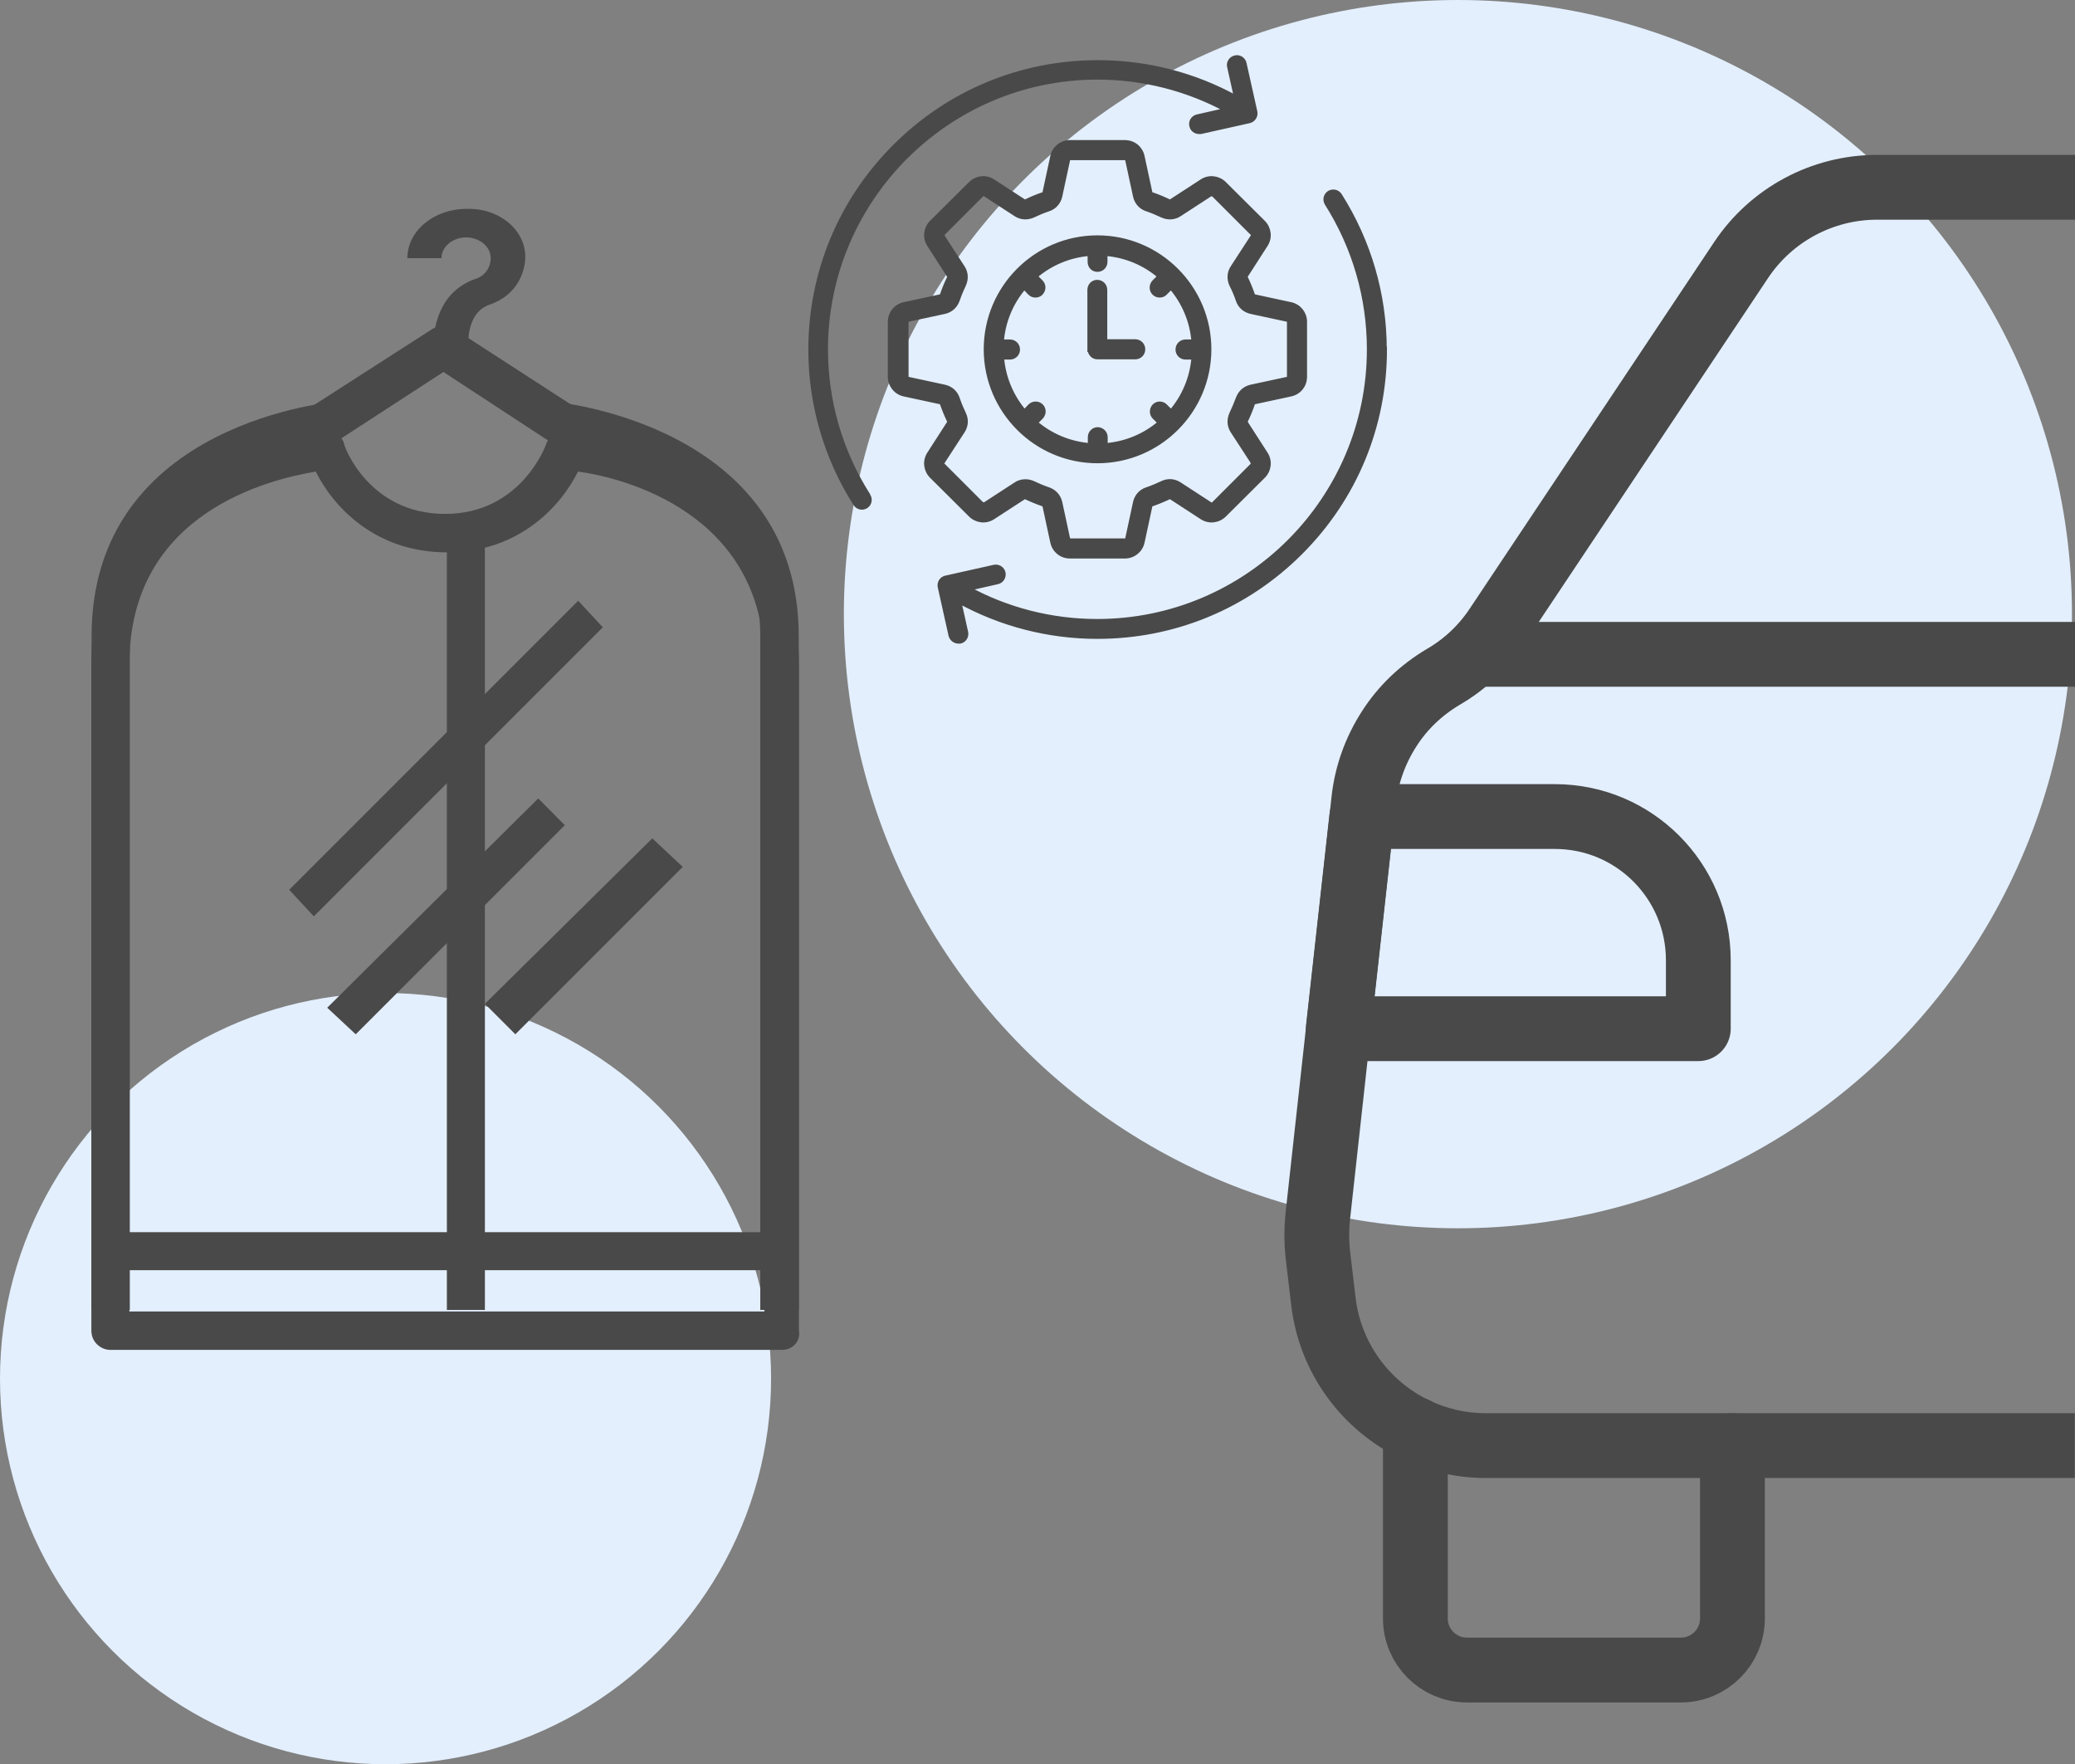 <?xml version="1.0" encoding="UTF-8"?>
<svg id="Layer_2" xmlns="http://www.w3.org/2000/svg" viewBox="0 0 96.07 81.67">
  <rect x="0" y="0" width="96.07" height="81.67" fill="#808080" stroke="none"/>
  <defs>
    <style>
      .cls-1 {
        stroke-linecap: round;
      }

      .cls-1, .cls-2, .cls-3 {
        stroke: #494949;
      }

      .cls-1, .cls-3 {
        fill: none;
        stroke-linejoin: round;
        stroke-width: 3px;
      }

      .cls-4 {
        fill: #e3effd;
      }

      .cls-5, .cls-2 {
        fill: #494949;
        fill-rule: evenodd;
      }

      .cls-2 {
        stroke-miterlimit: 10;
        stroke-width: .25px;
      }
    </style>
  </defs>
  <g id="ICON">
    <circle class="cls-4" cx="17.85" cy="63.82" r="17.85"/>
    <circle class="cls-4" cx="67.5" cy="28.43" r="28.43"/>
    <g id="Mobile">
      <g id="Mobile-Menu">
        <g id="Group-15">
          <path id="Fill-1" class="cls-5" d="M6.1,60.64h-1.86v-31.19c0-9.98,11.36-10.87,11.46-10.87l.09,1.77c-.37,0-9.78.8-9.78,9.1v31.19h.09Z"/>
          <path id="Fill-3" class="cls-5" d="M5.99,60.71h29.4v-29.96c0-7.04-6.6-8.65-8.63-8.92-.79,1.6-2.73,3.74-6.07,3.74s-5.28-2.14-6.07-3.74c-2.11.36-8.63,1.87-8.63,8.92,0,0,0,29.96,0,29.96ZM36.19,62.49H5.11c-.44,0-.88-.36-.88-.89v-30.85c0-9.9,10.74-10.79,10.83-10.79.35,0,.79.18.88.62,0,.09,1.14,3.21,4.67,3.21s4.67-3.21,4.67-3.21c.09-.36.53-.62.88-.62.09,0,10.83.89,10.83,10.79v30.85c.09.45-.26.89-.79.89h0Z"/>
          <path id="Fill-5" class="cls-5" d="M37.07,60.64h-1.87v-31.19c0-8.3-9.35-9.1-9.81-9.1l.09-1.77c.09,0,11.5.97,11.5,10.87v31.19h.09Z"/>
          <polygon id="Fill-7" class="cls-5" points="20.69 60.64 22.45 60.64 22.45 24.2 20.69 24.2 20.69 60.64"/>
          <polygon id="Fill-9" class="cls-5" points="14.53 42.42 13.39 41.19 26.77 27.81 27.91 29.04 14.53 42.42"/>
          <polygon id="Fill-10" class="cls-5" points="16.47 47.88 15.15 46.65 24.92 36.96 26.15 38.2 16.47 47.88"/>
          <polygon id="Fill-11" class="cls-5" points="23.86 47.88 22.45 46.47 30.2 38.81 31.61 40.13 23.86 47.88"/>
          <path id="Fill-12" class="cls-5" d="M25.77,20.65l-5.24-3.43-5.14,3.34-.99-1.72,5.63-3.62c.3-.18.69-.18.99,0l5.73,3.71-.99,1.72Z"/>
          <path id="Fill-13" class="cls-5" d="M21.66,15.85h-1.58c0-.54.18-2.34,1.94-2.94.7-.24.7-.9.7-.96,0-.54-.53-.96-1.14-.96s-1.14.42-1.14.96h-1.58c0-1.26,1.23-2.28,2.73-2.28,1.5-.06,2.73.96,2.73,2.22,0,.54-.26,1.74-1.67,2.22-.88.3-.97,1.38-.97,1.74"/>
          <polygon id="Fill-14" class="cls-5" points="5.49 58.8 36.36 58.8 36.36 57.04 5.49 57.04 5.49 58.8"/>
        </g>
      </g>
    </g>
    <g>
      <path class="cls-3" d="M96.07,8.67h-9.16c-2.54,0-4.9,1.27-6.3,3.37l-11.31,16.96c-.63.95-1.47,1.75-2.47,2.33-1.03.61-1.89,1.43-2.52,2.42-.63.98-1.04,2.1-1.17,3.29l-.08.75-1.09,9.82-.96,8.71c-.06.57-.06,1.15,0,1.72l.26,2.19c.31,2.66,1.97,4.85,4.25,5.95.99.47,2.1.74,3.26.74h27.28"/>
      <path class="cls-1" d="M80.21,66.92v8c0,1.32-1.07,2.39-2.39,2.39h-9.9c-1.32,0-2.39-1.07-2.39-2.39v-8.75"/>
      <line class="cls-3" x1="96.07" y1="30.29" x2="68.22" y2="30.29"/>
      <path class="cls-1" d="M78.63,44.44v3.18h-16.67l1.09-9.82h8.94c3.67,0,6.64,2.98,6.64,6.65Z"/>
    </g>
    <path class="cls-2" d="M64.09,16.17c0,3.55-1.38,6.88-3.89,9.39-2.51,2.51-5.84,3.89-9.39,3.89-2.26,0-4.47-.57-6.44-1.66l.33,1.48c.04.18-.07.36-.25.4-.03,0-.05,0-.08,0-.15,0-.29-.11-.33-.26l-.5-2.24c-.04-.18.07-.36.25-.4l2.24-.5c.18-.04.36.07.4.25.04.18-.07.36-.25.4l-1.41.32c1.84,1.01,3.91,1.54,6.03,1.54,6.95,0,12.61-5.65,12.61-12.61,0-2.4-.68-4.74-1.96-6.76-.1-.16-.05-.36.1-.46.16-.1.36-.05.46.1,1.35,2.13,2.07,4.59,2.07,7.12h0ZM40.17,22.93c-1.28-2.02-1.96-4.35-1.96-6.76,0-6.95,5.66-12.61,12.6-12.61,2.12,0,4.19.53,6.04,1.54l-1.41.32c-.18.04-.3.22-.25.4.03.16.17.26.33.26.03,0,.05,0,.07,0l2.24-.5c.18-.04.3-.22.26-.4l-.5-2.24c-.04-.18-.22-.3-.4-.25-.18.04-.3.22-.25.4l.33,1.48c-1.96-1.09-4.17-1.66-6.44-1.66-3.55,0-6.88,1.38-9.39,3.89-2.51,2.51-3.89,5.84-3.89,9.39,0,2.53.72,4.99,2.07,7.12.06.1.17.16.28.16.06,0,.13-.02.18-.05.16-.1.2-.31.1-.46h0ZM50.48,16.17c0,.19.15.34.33.34h1.75c.19,0,.34-.15.34-.34s-.15-.34-.34-.34h-1.42v-2.41c0-.19-.15-.34-.34-.34s-.33.15-.33.34v2.75h0ZM46.76,15.84c.19,0,.34.15.34.34s-.15.34-.34.34h-.4c.07.98.46,1.87,1.07,2.58l.28-.29c.13-.13.35-.13.48,0,.13.13.13.34,0,.48l-.28.28c.7.61,1.6,1,2.58,1.07v-.4c0-.19.15-.34.33-.34s.34.15.34.34v.4c.98-.07,1.88-.46,2.58-1.07l-.28-.28c-.13-.13-.13-.34,0-.48.13-.13.34-.13.47,0l.29.29c.61-.7,1-1.6,1.07-2.58h-.4c-.19,0-.34-.15-.34-.34s.15-.34.34-.34h.4c-.07-.98-.46-1.87-1.07-2.58l-.29.29c-.06.07-.15.1-.24.1s-.17-.03-.24-.1c-.13-.13-.13-.34,0-.48l.28-.28c-.7-.61-1.6-1-2.58-1.07v.4c0,.19-.15.34-.34.34s-.33-.15-.33-.34v-.4c-.98.07-1.88.46-2.58,1.07l.28.28c.13.13.13.34,0,.48-.06.07-.15.1-.24.1s-.17-.03-.24-.1l-.28-.29c-.61.7-1,1.6-1.07,2.58h.4ZM50.81,21.32c2.84,0,5.15-2.31,5.15-5.15s-2.31-5.15-5.15-5.15-5.14,2.31-5.14,5.15,2.31,5.15,5.14,5.15h0ZM43.62,21.38c-.04.06-.03.12.02.17l1.8,1.8s.11.05.17.02l1.43-.93c.13-.09.28-.13.44-.13.12,0,.24.03.35.08.23.11.47.21.71.29.27.1.46.31.52.59l.36,1.67c.01.06.07.11.13.11h2.54c.07,0,.12-.04.13-.11l.36-1.67c.06-.28.25-.5.52-.59.24-.08.48-.18.71-.29.26-.13.55-.11.79.05l1.43.93c.06.04.12.03.17-.02l1.8-1.8s.05-.11.02-.17l-.93-1.43c-.16-.24-.17-.53-.05-.79.11-.23.21-.47.3-.71.1-.27.31-.46.59-.52l1.67-.36c.06-.01.11-.07.11-.13v-2.54c0-.07-.04-.12-.11-.13l-1.67-.36c-.28-.06-.5-.25-.59-.52-.08-.24-.18-.48-.3-.71-.12-.26-.11-.55.05-.79l.93-1.43c.03-.06.03-.12-.02-.17l-1.8-1.8s-.11-.05-.17-.02l-1.43.93c-.24.16-.53.17-.79.05-.23-.11-.47-.21-.71-.29-.27-.09-.46-.31-.52-.59l-.36-1.67c-.01-.07-.07-.11-.13-.11h-2.54c-.07,0-.12.04-.13.11l-.36,1.67c-.06.28-.25.5-.52.59-.24.08-.48.18-.71.29-.26.12-.55.11-.79-.05l-1.43-.93c-.06-.04-.12-.03-.17.02l-1.8,1.8s-.05.11-.02.17l.93,1.43c.16.24.17.53.05.79-.11.23-.21.47-.29.71-.1.27-.31.46-.59.52l-1.67.36c-.06.01-.11.07-.11.13v2.54c0,.07.04.12.11.13l1.67.36c.28.06.5.25.59.52.08.24.18.48.29.71.13.26.11.55-.05.79l-.93,1.43h0ZM45.96,23.93l1.43-.93s.09-.03.13,0c.25.12.52.23.78.32.05.02.08.05.09.1l.36,1.67c.08.38.4.64.79.64h2.54c.38,0,.71-.26.79-.64l.36-1.67c.01-.05.04-.08.09-.1.26-.09.53-.2.78-.32.05-.02.09-.02.13,0l1.43.93c.32.21.74.16,1.01-.11l1.8-1.79c.27-.27.32-.69.11-1.01l-.92-1.43s-.03-.09,0-.13c.12-.25.23-.51.32-.78.02-.05.05-.08.1-.09l1.67-.36c.38-.08.64-.4.64-.79v-2.54c0-.38-.26-.71-.64-.79l-1.67-.36c-.05-.01-.08-.04-.1-.09-.09-.26-.2-.53-.32-.78-.02-.05-.02-.09,0-.13l.92-1.43c.21-.32.16-.74-.11-1.01l-1.8-1.79c-.27-.27-.69-.32-1.01-.11l-1.43.93s-.08.03-.13,0c-.25-.12-.51-.23-.78-.32-.05-.02-.08-.05-.09-.1l-.36-1.67c-.08-.38-.4-.64-.79-.64h-2.54c-.38,0-.71.26-.79.64l-.36,1.67c-.01.05-.04.08-.09.1-.27.09-.53.2-.78.32-.05.02-.09.02-.13,0l-1.43-.93c-.32-.21-.74-.16-1.01.11l-1.8,1.79c-.27.27-.32.69-.11,1.01l.92,1.43s.03.09,0,.13c-.12.25-.23.51-.32.78-.02.05-.05.08-.1.09l-1.67.36c-.38.08-.64.41-.64.79v2.54c0,.38.26.71.64.79l1.67.36c.05.01.08.04.1.09.09.26.2.53.32.78.02.05.02.09,0,.13l-.92,1.43c-.21.32-.16.74.11,1.01l1.8,1.79c.27.27.69.32,1.01.11Z"/>
  </g>
</svg>